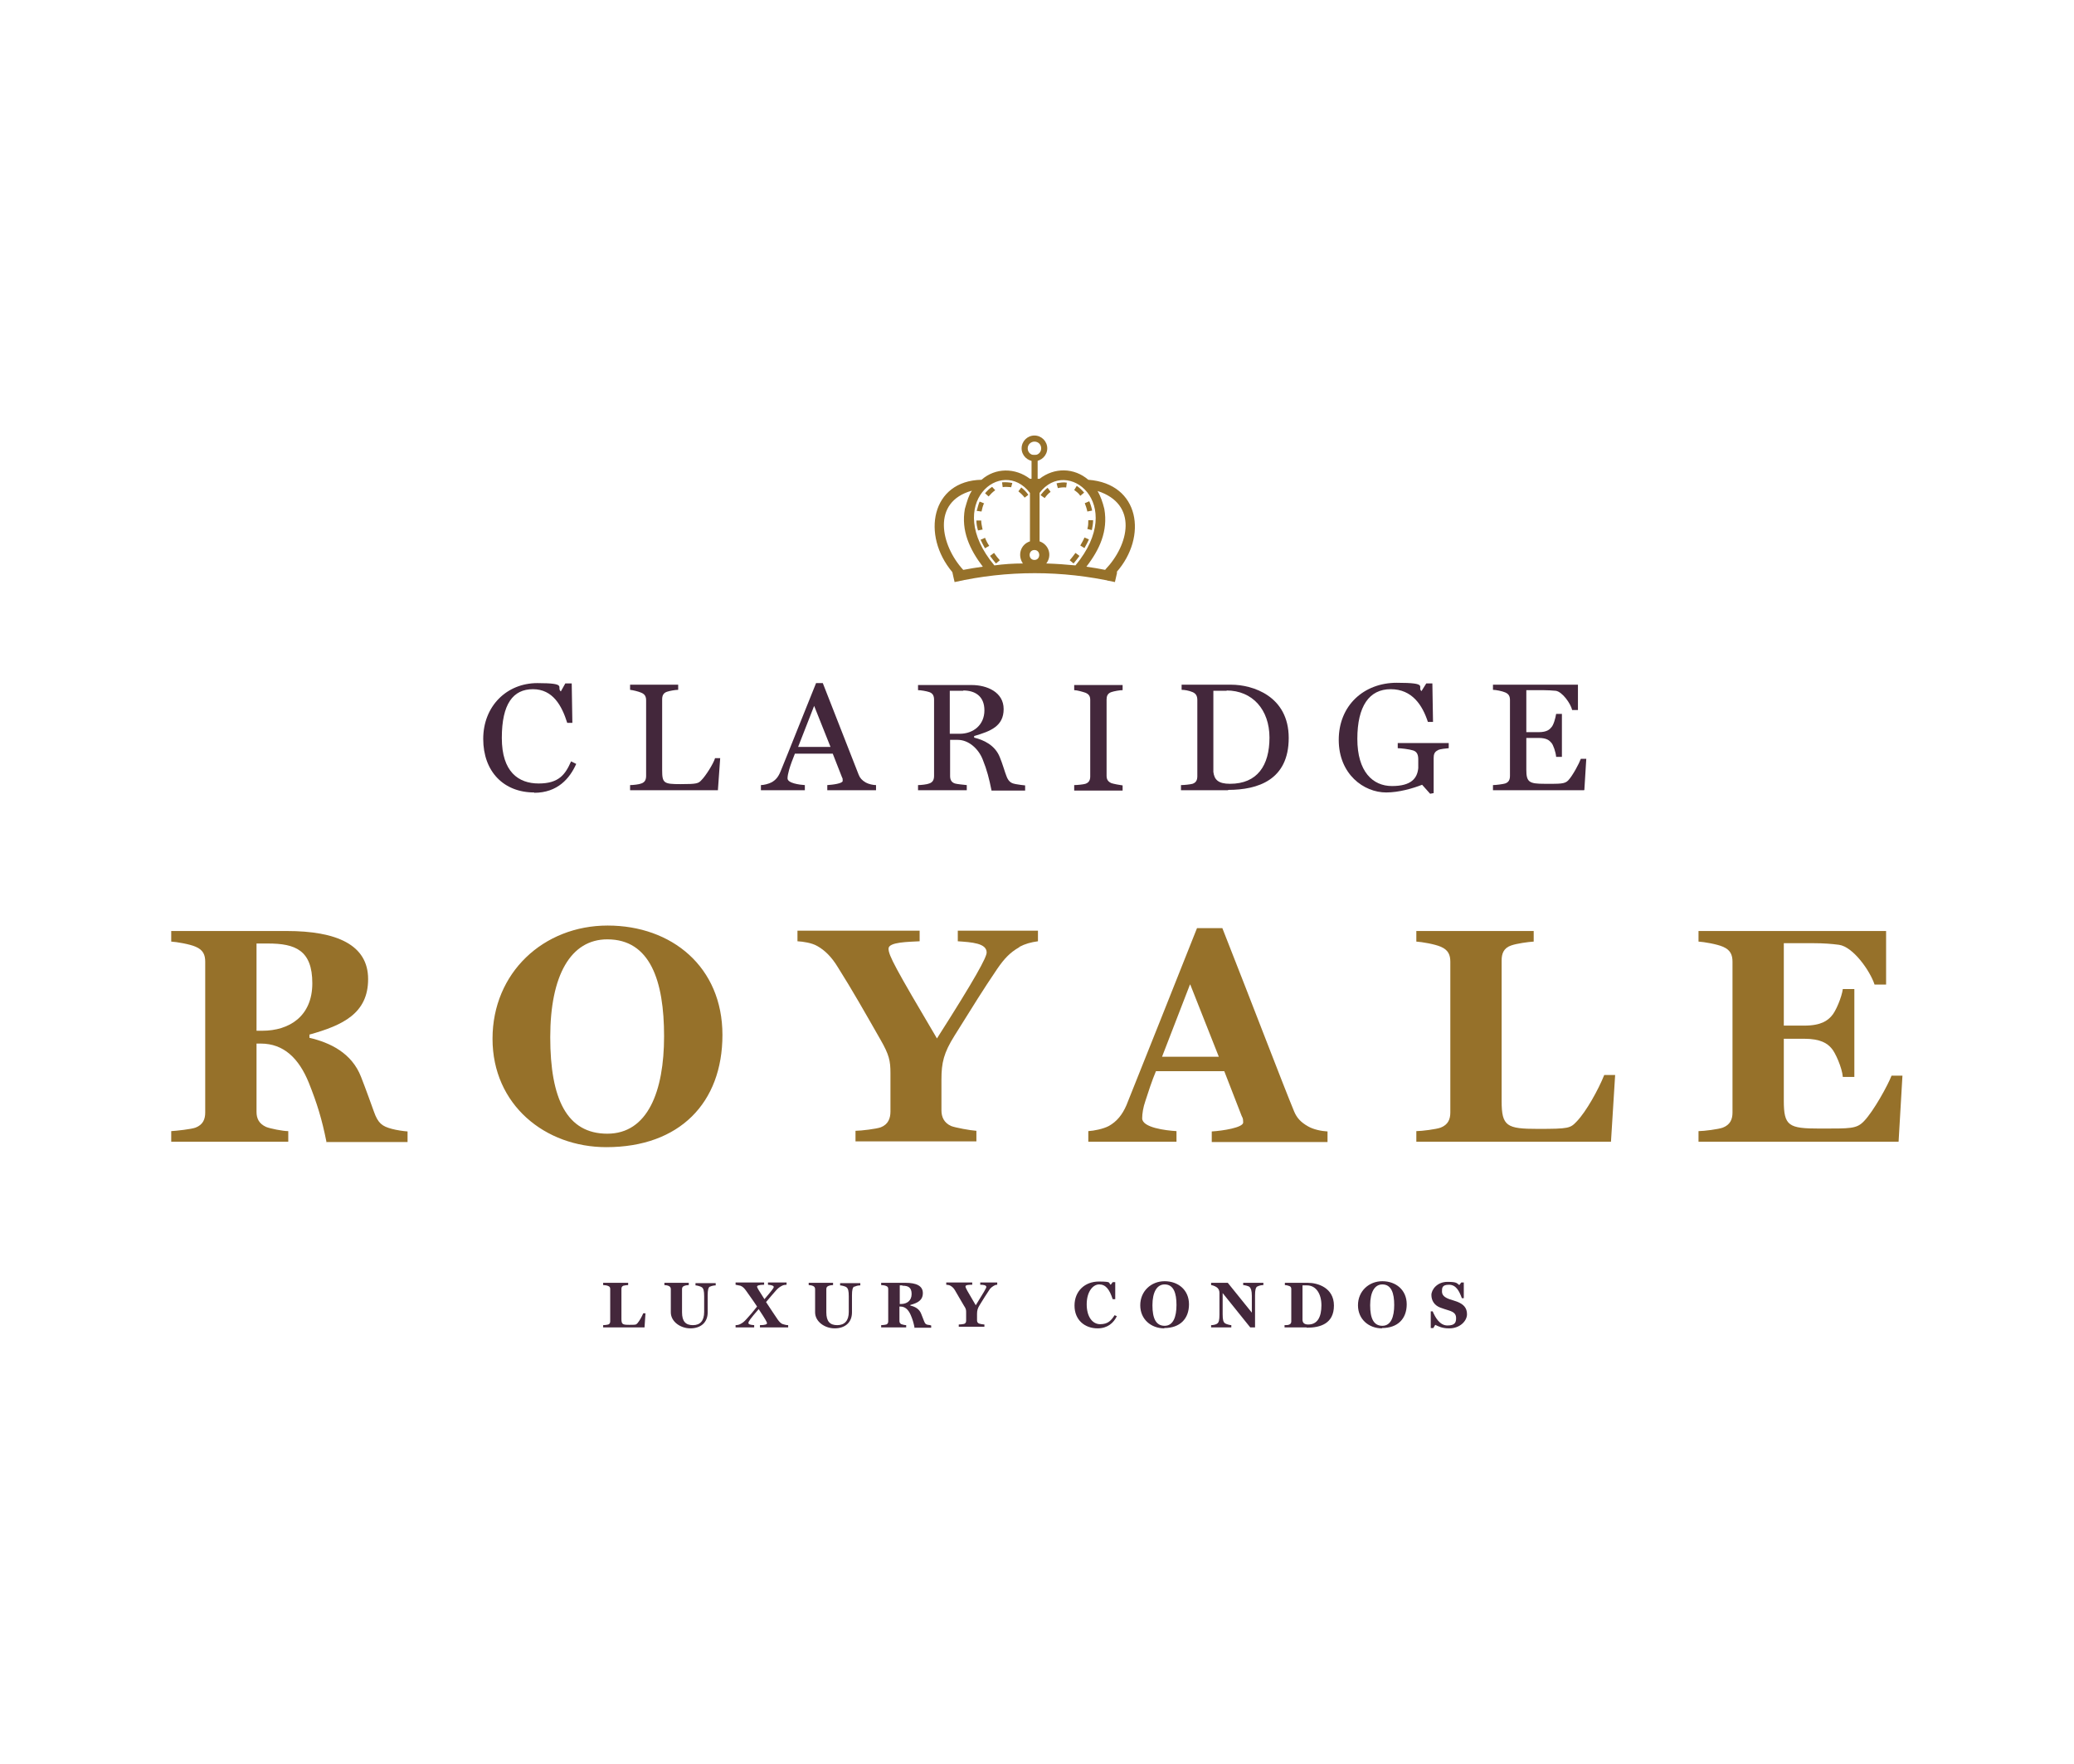 <?xml version="1.0" encoding="UTF-8"?>
<svg xmlns="http://www.w3.org/2000/svg" version="1.1" viewBox="0 0 646.8 550">
  <defs>
    <style>
      .cls-1 {
        fill: #43273b;
      }

      .cls-2 {
        fill: #96712a;
      }
    </style>
  </defs>
  <!-- Generator: Adobe Illustrator 28.7.1, SVG Export Plug-In . SVG Version: 1.2.0 Build 142)  -->
  <g>
    <g id="Layer_2">
      <g id="Layer_1-2">
        <g>
          <path class="cls-1" d="M201,413.9h-12.9v-.7c.4,0,1.3-.1,1.6-.2.5-.2.6-.6.6-1v-10c0-.5-.1-.8-.6-1-.4-.2-1.2-.3-1.6-.3v-.7h7.8v.7c-.4,0-1.1.1-1.5.2-.5.2-.6.6-.6,1v9.3c0,1.7.3,1.9,2.4,1.9s2.1,0,2.6-.5c.6-.7,1.4-2.1,1.8-3.1h.7l-.3,4.4h0Z"/>
          <path class="cls-1" d="M221.4,401.1c-.5.4-.7,1.1-.7,2.8v5.3c0,3.3-2.3,5-5.4,5s-6.1-2.1-6.1-5v-7.2c0-.5-.2-.8-.6-1-.4-.2-1.1-.3-1.4-.3v-.7h7.6v.7c-.4,0-1.1.1-1.5.3-.5.2-.6.6-.6,1v7.2c0,2.8,1.1,4,3.4,4s3.5-1.4,3.5-4.1v-4.9c0-1.7-.2-2.4-.7-2.8-.4-.3-1.6-.6-2-.6v-.7h6.3v.7c-.3,0-1.4.1-1.9.5"/>
          <path class="cls-1" d="M237,413.9v-.7c1.7,0,2.2-.3,2.2-.6s-.4-1.1-2.6-4.4c-2.7,3.1-3.2,3.9-3.2,4.3s.4.6,1.8.7v.7h-5.8v-.7c.5,0,1-.1,1.4-.3.8-.4,1.3-.8,2-1.6,1.1-1.2,1.9-2.1,3.3-3.9-1.3-2-2.3-3.3-3.4-4.9-.5-.7-1-1.3-1.8-1.6-.4-.1-.9-.2-1.5-.3v-.7h8.9v.7c-1.7,0-2.2.3-2.2.6s.5,1.1,2.3,3.9c2.4-2.8,2.9-3.5,2.9-3.8s-.4-.6-1.8-.7v-.7h5.8v.7c-.5,0-1,.1-1.4.3-.8.4-1.3.8-2,1.6-1,1.1-1.7,2-3,3.5,1.6,2.4,2.5,3.8,3.6,5.4.5.7,1,1.3,1.7,1.5.4.1.9.3,1.6.3v.7h-8.9Z"/>
          <path class="cls-1" d="M266.4,401.1c-.5.4-.7,1.1-.7,2.8v5.3c0,3.3-2.3,5-5.4,5s-6.1-2.1-6.1-5v-7.2c0-.5-.2-.8-.6-1-.4-.2-1.1-.3-1.4-.3v-.7h7.6v.7c-.4,0-1.1.1-1.5.3-.5.2-.6.6-.6,1v7.2c0,2.8,1.1,4,3.4,4s3.6-1.4,3.6-4.1v-4.9c0-1.7-.2-2.4-.7-2.8-.3-.3-1.6-.6-2-.6v-.7h6.3v.7c-.4,0-1.4.1-1.9.5"/>
          <path class="cls-1" d="M285.2,413.9c-.3-1.5-.6-2.5-1.2-3.9-.7-1.6-1.7-2.6-3.2-2.6h-.3v4.5c0,.5.2.8.6,1,.2.1,1.1.3,1.5.3v.7h-7.8v-.7c.4,0,1.3-.1,1.6-.2.5-.2.6-.6.6-1v-10c0-.5-.1-.8-.6-1-.4-.2-1.2-.3-1.6-.3v-.7h7.6c3.3,0,5.4.9,5.4,3.2s-1.7,3.1-3.9,3.7v.2c1.4.3,2.8,1,3.4,2.6.3.8.8,2.1.9,2.3.3.8.6,1,1.2,1.1.3,0,.7.1,1,.2v.7h-5.4ZM281.4,400.8h-.8v5.8h.4c1.8,0,3.3-1,3.3-3.1s-1.1-2.6-2.9-2.6"/>
          <path class="cls-1" d="M309.8,401c-.6.4-1,.7-1.4,1.4-1,1.5-1.5,2.3-2.8,4.4-.7,1.1-.9,1.8-.9,2.9v2c0,.5.2.8.6,1,.2.1,1.3.3,1.7.3v.7h-8v-.7c.4,0,1.4-.1,1.7-.2.5-.2.6-.6.6-1v-2.5c0-.8,0-1.2-.7-2.2-1.1-1.9-1.9-3.2-2.8-4.8-.4-.7-.9-1.1-1.4-1.4-.4-.2-.9-.3-1.3-.3v-.7h8.1v.7c-.7,0-2.1,0-2.1.5s.5,1.3,3.2,5.9c2.5-4,3.3-5.4,3.3-5.7,0-.6-1-.7-1.9-.7v-.7h5.3v.7c-.5,0-.9.2-1.2.4"/>
          <path class="cls-1" d="M342.3,414.2c-4,0-7.2-2.6-7.2-7.1s3.2-7.5,7.6-7.5,2.8.5,3.7,1l.6-.8h.8v5.3c0,0-.8,0-.8,0-1-3.1-2.2-4.6-4.2-4.6s-3.9,2.3-3.9,6.2,1.8,6.2,4.2,6.2,3.4-1.1,4.5-2.8l.7.3c-1,2.1-2.9,3.8-6,3.8"/>
          <path class="cls-1" d="M363.1,414.2c-4.1,0-7.5-2.8-7.5-7.2s3.4-7.5,7.6-7.5,7.6,2.7,7.6,7.2-2.8,7.4-7.7,7.4M363.2,400.5c-2.4,0-3.8,2.4-3.8,6.5s1.1,6.4,3.8,6.4,3.7-2.8,3.7-6.5-.9-6.4-3.7-6.4"/>
          <path class="cls-1" d="M392.1,401.1c-.5.4-.7,1.1-.7,2.8v10h-1.5l-8.6-10.7v6.6c0,1.7.2,2.4.7,2.8.4.3,1.6.6,2,.6v.7h-6.3v-.7c.4,0,1.4-.1,1.9-.5.5-.3.7-1.1.7-2.8v-6.7c0-.7-.2-1.2-.6-1.6-.4-.4-1.3-.8-2-.9v-.7h5.2l7.5,9.3v-5.2c0-1.7-.3-2.4-.7-2.8-.3-.3-1.6-.6-2-.6v-.7h6.3v.7c-.3,0-1.4.1-1.9.5"/>
          <path class="cls-1" d="M407.5,413.9h-6.9v-.7c.4,0,1.2,0,1.5-.2.5-.2.6-.6.6-1v-10c0-.5-.1-.8-.6-1s-1.1-.3-1.4-.3v-.7h7.2c3,0,8.1,1.5,8.1,7.1s-4.2,6.9-8.5,6.9M407.6,400.8c-.4,0-1.1,0-1.4,0v10.7c0,1,.6,1.5,1.8,1.5,2.9,0,4.1-2.4,4.1-6s-1.7-6.2-4.5-6.2"/>
          <path class="cls-1" d="M431,414.2c-4.1,0-7.5-2.8-7.5-7.2s3.4-7.5,7.6-7.5,7.6,2.7,7.6,7.2-2.8,7.4-7.7,7.4M431.1,400.5c-2.4,0-3.8,2.4-3.8,6.5s1.1,6.4,3.8,6.4,3.7-2.8,3.7-6.5-.9-6.4-3.7-6.4"/>
          <path class="cls-1" d="M451.8,414.2c-2.1,0-3.4-.7-4.2-1.1l-.6,1h-.8v-5.2c-.1,0,.6,0,.6,0,.8,1.9,2.2,4.4,4.6,4.4s2.7-1,2.7-2.3-.7-1.9-2.3-2.4c-.9-.3-2-.6-2.7-.9-1.8-.7-2.7-2.2-2.7-3.9s1.8-4.1,5-4.1,2.9.5,3.7,1l.6-.8h.8v4.9c.1,0-.6,0-.6,0-.8-2.2-1.8-4.2-4-4.2s-2.2,1-2.2,2.1.7,1.8,2.3,2.4c.9.3,2,.6,2.7.9,1.6.7,2.8,1.7,2.8,3.8s-2.2,4.4-5.5,4.4"/>
          <path class="cls-2" d="M101.8,356c-1.4-7-2.9-11.9-5.5-18.4-3.1-7.6-7.8-12.2-15-12.2h-1.3v21.3c0,2.1.8,3.7,3,4.7,1.2.5,5.2,1.3,6.9,1.3v3.3h-36.5v-3.3c1.7-.1,6.3-.6,7.6-1.1,2.3-.9,3-2.6,3-4.7v-47c0-2.1-.6-3.7-3-4.7-1.8-.8-5.9-1.5-7.6-1.6v-3.3h36c15.6,0,25.4,4.3,25.4,15s-7.9,14.4-18.3,17.3v1c6.4,1.5,13.2,4.7,16.1,12.2,1.5,3.8,3.6,9.7,4,10.8,1.3,3.7,2.6,4.6,5.6,5.4,1.5.4,3.5.7,4.9.8v3.3h-25.4ZM83.6,294.2h-3.6v27.2h1.8c8.4,0,15.6-4.5,15.6-14.8s-5.3-12.4-13.8-12.4"/>
          <path class="cls-2" d="M189.1,357.7c-19.1,0-35.5-13.2-35.5-33.8s15.9-35.3,35.9-35.3,35.8,12.9,35.8,34.1-13.4,35-36.2,35M189.4,292.9c-11.4,0-17.8,11.2-17.8,30.5s5.2,30.1,17.8,30.1,17.7-13.2,17.7-30.4-4.3-30.2-17.7-30.2"/>
          <path class="cls-2" d="M317.8,295.4c-2.8,1.6-4.6,3.5-6.8,6.7-4.8,7.1-7.1,10.9-13.3,20.8-3.4,5.4-4.1,8.5-4.1,13.7v9.6c0,2.1.8,3.9,3,4.9,1.2.5,6.1,1.4,7.9,1.5v3.3h-37.7v-3.3c1.7,0,6.6-.6,7.9-1.1,2.3-.9,3-2.8,3-4.9v-12c0-3.8-.4-5.7-3.1-10.4-5.2-9.1-8.7-15.3-13.3-22.6-2-3.3-4.1-5.3-6.4-6.6-1.7-1-4.4-1.4-6.2-1.5v-3.3h38.1v3.3c-3.4.2-9.7.2-9.7,2.3s2.1,6,15.1,28c12-18.8,15.5-25.3,15.5-26.8,0-2.9-4.6-3.2-9-3.5v-3.3h25v3.3c-2.2.3-4,.8-5.7,1.7"/>
          <path class="cls-2" d="M377.9,356v-3.2c3.4-.2,9.8-1.2,9.8-2.8s-.3-1.5-.5-2.1l-5.4-13.9h-21.3c-1.2,2.8-2.5,6.8-3.3,9.3-.7,2-1,4-1,5.4,0,2.9,7.3,3.8,10.7,4v3.3h-27.5v-3.3c1.8-.1,4.7-.7,6.4-1.6,2.5-1.4,4.2-3.5,5.5-6.5,6.6-16.5,14.7-36.8,22-55.2h7.9c9.9,25.1,18.6,48,22.4,57.2.8,1.9,2,3.3,4.3,4.6,1.7,1,4.2,1.5,6.1,1.6v3.3h-36.1,0ZM371.1,307l-8.7,22.5h17.7l-8.9-22.5Z"/>
          <path class="cls-2" d="M502.5,356h-60.8v-3.3c1.7,0,6.3-.6,7.6-1.1,2.3-.9,3-2.6,3-4.7v-47c0-2.1-.6-3.7-3-4.7-1.8-.8-5.9-1.5-7.6-1.6v-3.3h36.6v3.3c-1.7.1-5.3.6-7,1.2-2.4.8-3,2.6-3,4.7v43.8c0,7.9,1.6,8.7,11.3,8.7s10.1-.2,12.1-2.3c3-3.1,6.8-10,8.6-14.5h3.4l-1.3,20.8h0Z"/>
          <path class="cls-2" d="M592.1,356h-62.4v-3.3c1.7,0,6.3-.6,7.6-1.1,2.3-.9,3-2.6,3-4.7v-47c0-2.1-.6-3.7-3-4.7-1.8-.8-5.9-1.5-7.6-1.6v-3.3h58.5v16.7h-3.6c-1.4-4.3-6.7-11.8-11.1-12.4-2.3-.3-4.9-.5-8-.5h-9.2v25.7h6.4c5.4,0,7.3-1.7,8.4-2.9,1.4-1.4,3.3-6.1,3.6-8.5h3.6v27.4h-3.6c-.2-2.8-2.4-7.8-3.6-9-1.2-1.4-3.3-2.9-8.4-2.9h-6.4v19.3c0,7.9,1.5,8.7,11.2,8.7s11.5.1,13.8-2.3c3-3.1,7.5-11.3,8.6-14.2h3.4l-1.2,20.5h0Z"/>
          <path class="cls-1" d="M166.6,247.1c-9.5,0-15.9-6.5-15.9-16.7s7.3-17.4,16.9-17.4,5.8,1.3,7.3,2.6l1.4-2.5h2l.2,12.3h-1.6c-1.7-5.4-4.5-10.5-10.7-10.5s-9.7,4.6-9.7,15.2,5.2,14.2,11.5,14.2,8.3-2.8,10.1-6.9l1.6.8c-2,4.5-5.8,9-13.1,9"/>
          <path class="cls-1" d="M223.9,246.4h-27.4v-1.6c.9,0,2.8-.2,3.5-.5,1.2-.4,1.5-1.3,1.5-2.4v-23.5c0-1.1-.3-1.9-1.5-2.4-.9-.4-2.6-.8-3.5-.9v-1.6h15v1.6c-.9,0-2.6.3-3.5.6-1.2.4-1.5,1.3-1.5,2.4v22c0,4.1.5,4.4,5.7,4.4s5.6-.2,6.6-1.3c1.3-1.3,3.7-5.1,4.2-6.8h1.6l-.7,9.8h0Z"/>
          <path class="cls-1" d="M258,246.4v-1.6c1.7-.1,4.8-.5,4.8-1.3s0-.7-.2-1.1l-2.9-7.4h-11.8c-.7,1.7-1.4,3.6-1.8,5-.3,1.1-.5,2-.5,2.7,0,1.5,3.7,2,5.4,2.1v1.6h-13.7v-1.6c.9,0,2.5-.4,3.4-.9,1.2-.7,2-1.6,2.7-3.3,3.4-8.3,7.4-18.5,11.1-27.6h2.1c4.9,12.4,9.4,24.1,11.2,28.6.4,1,1,1.7,2.2,2.4.9.5,2.3.8,3.2.8v1.6h-15.1,0ZM253.9,220.1l-5,12.8h10.1l-5.1-12.8h0Z"/>
          <path class="cls-1" d="M309.2,246.4c-.7-3.5-1.4-6.3-2.7-9.5-1.3-3.4-4.4-6.2-7.8-6.2h-2.4v11.2c0,1.1.3,2,1.5,2.4.6.2,2.8.4,3.7.5v1.6h-15.2v-1.6c.9,0,2.8-.2,3.5-.5,1.2-.4,1.5-1.3,1.5-2.4v-23.7c0-1.1-.3-2-1.5-2.4-.9-.3-2.6-.6-3.5-.6v-1.6h16.7c4.8,0,10,2.2,10,7.5s-4,6.9-9.2,8.4v.5c2.9.7,6.5,2.3,8,6.1.8,1.9,1.7,5,2,5.7.8,2.4,2.1,2.5,3,2.7,1,.2,2.1.3,2.9.4v1.6h-10.5,0ZM300.4,215.4h-4.2v13.4h3.1c4.3,0,7.7-2.8,7.7-7.3s-3-6.2-6.6-6.2"/>
          <path class="cls-1" d="M335,246.4v-1.6c.9,0,2.9-.2,3.5-.4,1.2-.4,1.5-1.3,1.5-2.3v-23.8c0-1.1-.3-1.8-1.5-2.3-.9-.3-2.6-.8-3.5-.8v-1.6h15.1v1.6c-.9,0-2.6.3-3.5.6-1.2.4-1.5,1.3-1.5,2.3v23.8c0,1.1.4,1.8,1.5,2.3.6.2,2.6.6,3.5.7v1.6h-15.1Z"/>
          <path class="cls-1" d="M383,246.4h-14.7v-1.6c1,0,2.9-.2,3.6-.4,1.2-.4,1.5-1.3,1.5-2.4v-23.7c0-1.1-.3-2-1.5-2.5-1.2-.5-2.5-.7-3.4-.7v-1.6h15.5c6.6,0,17.9,3.5,17.9,16.6s-9.6,16.2-18.9,16.2M382.6,215.4c-1.1,0-3.1,0-4.2,0v25.3c.3,2.4,1.5,3.7,5.2,3.7,8.5,0,12.3-5.7,12.3-14.4s-5.3-14.7-13.4-14.7"/>
          <path class="cls-1" d="M448.5,233.9c-1.2.5-1.4,1.4-1.4,2.5v10.9l-1.1.2-2.5-2.8c-2.8,1.1-7.2,2.4-11.2,2.4-7,0-14.8-5.7-14.8-16.4s7.8-17.8,18.1-17.8,6.2,1.3,7.7,2.6l1.5-2.4h1.9l.2,12h-1.6c-1.7-5.2-4.9-10.2-11.6-10.2s-10.4,5.3-10.4,15.5,4.8,14.7,10.8,14.7,7.9-2.4,8.2-5.6v-2.7c0-1.3-.3-2.4-1.6-2.8-1.2-.4-3.9-.7-4.8-.7v-1.6h15.9v1.6c-.9.1-2.5.2-3.4.6"/>
          <path class="cls-1" d="M494,246.4h-28.4v-1.6c.9,0,3.2-.3,3.8-.5,1.2-.4,1.5-1.3,1.5-2.4v-23.6c0-1.1-.3-1.9-1.5-2.4-.9-.4-2.9-.8-3.8-.8v-1.6h26.5v7.9h-1.8c-.5-2.1-3.1-5.7-5.1-6-1.2-.1-2.5-.2-4-.2h-5.2v13.1h3.8c2.7,0,3.5-.9,4-1.5.7-.7,1.3-2.9,1.5-4.2h1.8v13.4h-1.8c-.1-1.4-.9-3.8-1.5-4.4-.6-.7-1.4-1.5-4-1.5h-3.8v9.9c0,3.9.9,4.4,5.7,4.4s6.3.1,7.4-1.1c1.4-1.5,3.4-5.3,3.9-6.7h1.7l-.6,9.7h0Z"/>
          <path class="cls-2" d="M344.6,180.1l1,1c.8-.7,1.5-1.5,2.2-2.3l-1.2-1c-.6.7-1.3,1.5-2,2.2"/>
          <path class="cls-2" d="M308.8,173.4c.6.8,1.2,1.6,1.8,2.3l1.2-1c-.6-.7-1.2-1.4-1.8-2.3l-1.2.9Z"/>
          <path class="cls-2" d="M315.3,152.1l.4-1.5c-1-.2-2.2-.3-3.2-.2l.2,1.5c.9-.2,1.8,0,2.6,0"/>
          <path class="cls-2" d="M307.1,171l1.4-.8c-.6-.9-1-1.7-1.3-2.5l-1.4.6c.4.9.9,1.8,1.4,2.7"/>
          <path class="cls-2" d="M306.4,165c-.2-1-.4-1.9-.4-2.7h-1.5c0,1.1.2,2,.5,3.1l1.5-.3h0Z"/>
          <path class="cls-2" d="M319.5,155.2l1.2-.9c-.6-.9-1.4-1.7-2.2-2.3l-.9,1.2c.6.5,1.3,1.1,1.9,1.9"/>
          <path class="cls-2" d="M310.4,152.9l-1-1.1c-.8.5-1.5,1.2-2.2,2l1.1,1c.6-.7,1.2-1.3,2-1.9"/>
          <path class="cls-2" d="M307,157l-1.5-.6c-.4.9-.6,1.9-.9,2.9l1.5.2c.2-.9.4-1.8.8-2.6"/>
          <path class="cls-2" d="M327.6,153.3l-.9-1.2c-.8.6-1.5,1.4-2.2,2.3l1.3.9c.5-.7,1.1-1.4,1.8-1.9"/>
          <path class="cls-2" d="M339,164.9l1.5.4c.2-1,.4-2,.4-3.1h-1.5c0,.9,0,1.8-.3,2.7"/>
          <path class="cls-2" d="M338.2,170.9c.6-1,1-1.9,1.4-2.7l-1.4-.6c-.3.8-.8,1.6-1.3,2.5l1.3.8h0Z"/>
          <path class="cls-2" d="M340.6,159.2c-.2-1-.5-2-.9-2.9l-1.4.6c.3.8.6,1.6.8,2.6l1.5-.3h0Z"/>
          <path class="cls-2" d="M336.9,154.6l1.2-1c-.7-.8-1.4-1.5-2.3-2.1l-.8,1.3c.7.5,1.4,1,1.9,1.8"/>
          <path class="cls-2" d="M332.5,152l.2-1.5c-1-.2-2.2,0-3.2.2l.4,1.5c.8-.2,1.7-.3,2.6-.2"/>
          <path class="cls-2" d="M336.6,173.3l-1.2-.9c-.6.8-1.1,1.5-1.8,2.3l1.2,1c.6-.7,1.2-1.5,1.8-2.3"/>
          <path class="cls-2" d="M339.4,149.6c-4.4-3.8-10.6-3.9-15.2-.3h-3c-4.6-3.5-10.8-3.5-15.1.3-15.7.3-18.8,17.3-9.1,28.8,0,0,.6,2.8.7,3.1,16.4-3.7,33.5-3.7,50,0,.2-1,.5-2.1.7-3.1,0,0-.2,0-.2,0,9.7-11,7.3-27.6-8.8-28.8M324.2,153.7c8.5-11.4,27.3,3.2,11.2,22.6-3.1-.3-6-.5-9.1-.6,1.9-2.5.8-5.9-2.1-6.9v-15.1h0ZM322.6,171.5c2,0,2,3.1,0,3.1s-2-3.1,0-3.1M321.2,153.7v15.1c-3,1-3.9,4.4-2.2,6.9-3,0-6,.2-8.9.6-16.1-19.3,2.4-34.1,11.1-22.6M303.1,153c-1,1.5-1.4,2.9-2.2,5.7-1.2,6.8,1.5,12.6,5.6,18-2.1.3-4.1.6-6.1,1-7-7.6-10-21.2,2.7-24.7M344.7,177.7c-1.9-.4-3.9-.7-5.9-1,4.1-5.3,6.8-11.1,5.6-18-.5-2.1-1.2-4-2.1-5.6,12.7,4.1,9.8,16.8,2.4,24.5"/>
          <rect class="cls-2" x="321.7" y="141.9" width="1.9" height="9.3"/>
          <path class="cls-2" d="M322.6,143.8c-2.2,0-4-1.8-4-4s1.8-4,4-4,4,1.8,4,4-1.8,4-4,4M322.6,137.7c-1.1,0-2.1.9-2.1,2.1s.9,2.1,2.1,2.1,2.1-.9,2.1-2.1-.9-2.1-2.1-2.1"/>
        </g>
      </g>
    </g>
  </g>
</svg>